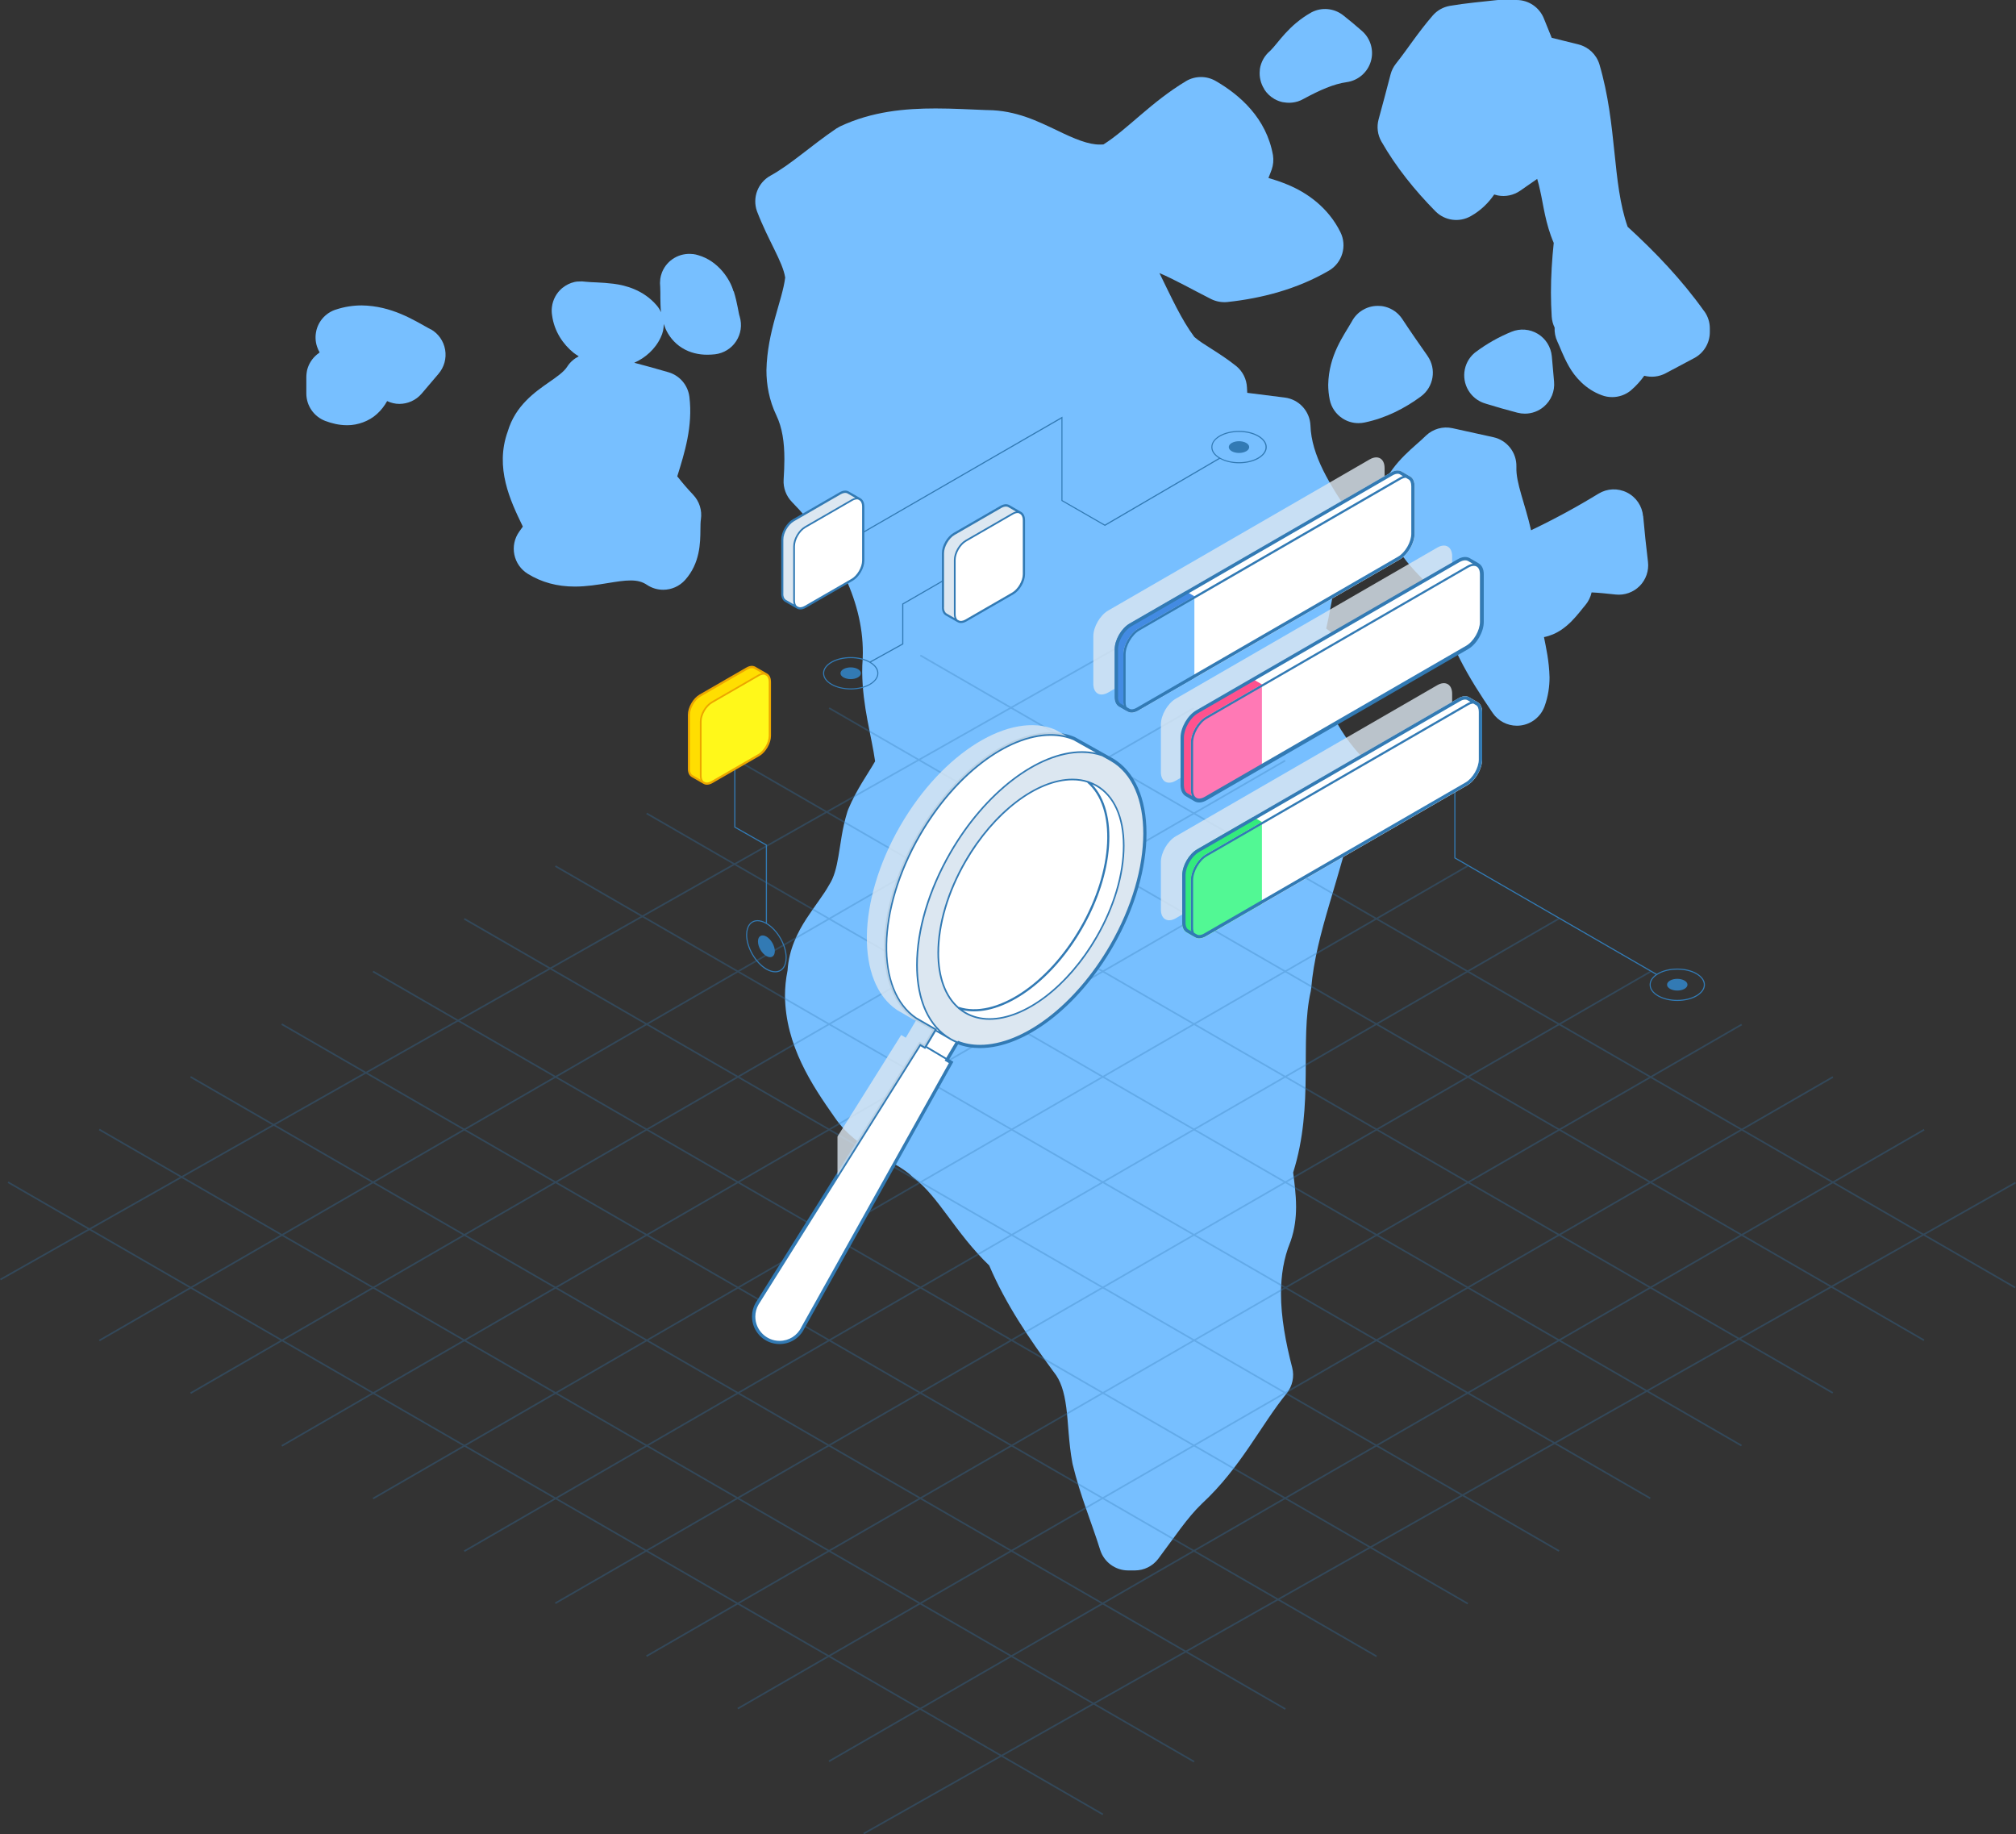 <?xml version="1.0" encoding="UTF-8"?> <svg xmlns="http://www.w3.org/2000/svg" id="Layer_1" viewBox="0 0 504.24 458.74"><rect x="0" y="0" width="504.24" height="458.74" fill="#333333" stroke="none"/><g><path d="M357.06,89.01c-2.18-3.11-4.31-6.15-6.31-9.21-1.03-1.57-2.56-2.62-4.24-3.07,0,0-.01,0-.02,0-.02,0-.04,0-.06-.02-.34-.09-.69-.15-1.04-.19,0,0-.02,0-.03,0-.02,0-.05,0-.07,0-.02,0-.04,0-.06,0-.01,0-.03,0-.05,0-1.45-.12-2.94,.19-4.27,.97-.02,0-.04,.02-.06,.04-.01,0-.02,.01-.04,.02-.29,.17-.57,.37-.84,.58,0,0,0,0,0,0-.04,.04-.09,.07-.13,.11-.01,0-.02,.02-.03,.03-.03,.02-.05,.04-.08,.07-.02,.02-.04,.04-.06,.06,0,0,0,0-.01,0-.65,.59-1.17,1.28-1.56,2.03-1.99,3.5-5.74,8.33-5.89,15.79,0,1.23,.13,2.49,.38,3.73,.39,1.92,1.52,3.58,3.16,4.66,1.21,.8,2.6,1.21,4.02,1.21,.5,0,1-.05,1.5-.15,5.41-1.12,10.11-3.57,14.11-6.51,3.22-2.36,3.97-6.87,1.68-10.14Z" style="fill:#77bfff;"></path><path d="M371.6,100.95c2.65,.82,5.29,1.57,7.93,2.26,.62,.16,1.25,.24,1.87,.24,1.72,0,3.4-.6,4.75-1.75,1.83-1.56,2.78-3.89,2.55-6.29-.14-1.5-.41-4.69-.56-6.31-.22-2.32-1.51-4.4-3.5-5.61-2-1.21-4.44-1.4-6.59-.52-3.13,1.28-6.12,2.96-8.87,5.01,0,0-.01,0-.02,.01-.03,.03-.07,.05-.1,.08-.03,.02-.05,.05-.08,.06-.02,.02-.05,.04-.07,.06-.03,.02-.05,.04-.08,.06-.01,.01-.02,.02-.04,.03-2.91,2.49-3.43,6.86-1.1,9.98,1.01,1.35,2.4,2.26,3.91,2.68Z" style="fill:#77bfff;"></path><g><path d="M426.28,77.87c-5.65-7.94-12.27-14.84-19.18-21.16-3.92-11.11-2.56-25.36-7.06-40.64-.76-2.46-2.74-4.33-5.24-4.96-2.22-.55-4.45-1.11-6.69-1.66-.65-1.61-1.31-3.23-1.97-4.86C385.01,1.82,382.32,0,379.33,0h-4.09c-.15,0-.3,0-.45,0-.02,0-.04,0-.06,0,0,0-.01,0-.02,0-.19,.01-.38,.03-.56,.05-3.52,.41-7.38,.71-11.49,1.41-1.67,.29-3.17,1.12-4.29,2.4-3.73,4.3-6.45,8.6-9.22,12.06-.64,.8-1.09,1.72-1.35,2.71-.97,3.74-1.96,7.48-2.98,11.19-.52,1.89-.27,3.89,.71,5.6,3.75,6.54,8.43,12.27,13.48,17.4,2.35,2.39,6,2.88,8.9,1.21,2.47-1.39,4.4-3.31,5.82-5.39,.3,.1,.6,.17,.91,.24,1.93,.37,3.93-.05,5.55-1.16,1.43-.99,2.86-1.98,4.29-2.98,.26,.84,.5,1.81,.74,2.93,.82,3.54,1.28,8.17,3.4,13.08-.43,4.08-.7,8.24-.7,12.45,0,1.98,.07,3.97,.19,5.97,.06,.97,.31,1.9,.73,2.75-.06,1.17,.16,2.37,.69,3.5,.66,1.34,1.39,3.56,2.87,6.17,1.42,2.55,4.13,5.78,8.29,7.27,.83,.31,1.69,.45,2.55,.45,1.63,0,3.23-.54,4.55-1.57,1.45-1.23,2.58-2.51,3.47-3.77,1.76,.46,3.67,.27,5.35-.62,2.36-1.26,4.75-2.53,7.15-3.8,2.4-1.27,3.9-3.77,3.9-6.49v-.93c0-1.54-.47-3.01-1.36-4.26Z" style="fill:#77bfff;"></path><path d="M316.18,22.29c.65,1.03,1.52,1.85,2.52,2.43,.02,.01,.04,.02,.06,.04,.02,0,.04,.02,.05,.03,.64,.35,1.31,.61,2.01,.76,.01,0,.03,0,.04,0,.04,0,.09,.02,.13,.02,.04,0,.08,.02,.12,.02,.01,0,.02,0,.03,0,.42,.07,.84,.11,1.26,.11,.67,0,1.35-.09,2.01-.28,0,0,.01,0,.02,0,.04-.01,.07-.02,.11-.03,.52-.16,1.03-.38,1.51-.66,3.99-2.16,7.55-3.75,10.81-4.19,2.83-.4,5.19-2.43,6.01-5.17,.82-2.74-.05-5.73-2.19-7.61-1.52-1.34-3.09-2.65-4.7-3.92-2.28-1.8-5.39-2.1-7.96-.75-5.82,3.27-8.31,7.68-10.31,9.61-.7,.58-1.27,1.27-1.71,2.03-.45,.8-.75,1.66-.88,2.54,0,0,0,0,0,.01,0,.04,0,.08-.01,.11,0,.02,0,.05,0,.07,0,.02,0,.04,0,.06,0,.04,0,.08-.01,.12h0c-.08,.79-.03,1.59,.16,2.37,.18,.79,.5,1.55,.95,2.26Z" style="fill:#77bfff;"></path><path d="M410.97,129.1c-.23-2.54-1.73-4.77-4.01-5.92-2.28-1.15-4.96-1.05-7.14,.28-5.46,3.34-11.1,6.4-16.87,9.15-1.55-6.82-3.8-11.82-3.67-15.73h0s0-.09,0-.2c.08-3.5-2.33-6.58-5.75-7.34-3.41-.76-6.82-1.52-10.26-2.26-2.38-.52-4.84,.18-6.6,1.85-2.79,2.81-7.85,6.11-11,12.79-.67,1.48-.8,3.05-.49,4.52,1,5.74,3.69,10.48,6.72,14.24,2.44,3.02,5.1,5.52,7.6,7.78,1.99,11.83,8.05,21.53,13.85,30.04,1.38,2.01,3.65,3.19,6.06,3.19,.3,0,.6-.02,.9-.06,2.72-.33,5.03-2.16,5.99-4.73,.94-2.53,1.27-5.06,1.27-7.29-.1-4.17-.89-7.51-1.39-10.08,3.28-.65,5.42-2.53,6.8-3.87,1.7-1.72,2.81-3.3,3.52-4.1,.79-.93,1.33-2.04,1.59-3.21,1.88,.09,3.89,.3,6.01,.53,2.22,.24,4.45-.55,6.02-2.14,1.57-1.58,2.34-3.83,2.07-6.04-.46-3.84-.87-7.63-1.2-11.43Z" style="fill:#77bfff;"></path><path d="M183.46,72.88c-.79-2.98-3.8-7.62-8.82-9.06-.41-.13-.83-.23-1.27-.28-.02,0-.04,0-.06,0-.02,0-.04,0-.06,0-3.22-.38-6.36,1.42-7.62,4.45,0,0,0,0,0,0-.02,.04-.03,.08-.05,.12-.02,.04-.03,.07-.04,.11,0,0,0,0,0,0-.18,.48-.32,.99-.39,1.51,0,.03,0,.06-.01,.09,0,.02,0,.05,0,.07-.08,.6-.08,1.2-.01,1.78,.02,.32,.04,.84,.04,1.49,0,.41,0,.86,0,1.33,.04,1.02,0,2.21,.17,3.6-.28-.61-.64-1.19-1.09-1.72-3.3-3.84-7.72-5.02-10.82-5.41-3.02-.38-5.51-.33-6.94-.5-.58-.09-1.18-.11-1.78-.06-.03,0-.06,0-.08,0,0,0-.01,0-.02,0-.01,0-.03,0-.04,0-.04,0-.08,0-.13,.01-.02,0-.03,0-.05,0-.04,0-.09,0-.13,.02-.02,0-.04,0-.05,0-.04,0-.08,.01-.12,.02-.02,0-.05,0-.07,.01-.03,0-.07,0-.1,.02-.03,0-.05,0-.08,.01-.02,0-.05,0-.07,.01-.04,0-.07,.02-.11,.03,0,0,0,0,0,0-1.09,.25-2.07,.75-2.9,1.41,0,0-.01,0-.02,.01-.03,.03-.07,.05-.1,.08-.03,.02-.06,.05-.09,.07-.01,0-.02,.02-.03,.03-1.32,1.14-2.23,2.76-2.47,4.62-.09,.7-.08,1.39,.03,2.06,.53,4.07,2.76,7.29,5.39,9.42,.41,.33,.85,.59,1.29,.88-1.15,.58-2.17,1.45-2.9,2.6-.81,1.29-2.6,2.53-4.5,3.85-3.58,2.49-8.46,5.89-10.36,12.33-3.3,9.09,.69,17.4,3.62,23.48,.05,.11,.1,.21,.15,.32-.36,.5-.68,.96-.93,1.31-1.17,1.66-1.6,3.73-1.19,5.71,.41,1.99,1.62,3.71,3.34,4.78,3.49,2.15,7.35,3.2,11.79,3.2,2.92,0,5.71-.46,8.18-.86,2.09-.34,4.07-.67,5.77-.67s2.93,.33,4.07,1.09c1.25,.84,2.67,1.24,4.08,1.24,2.04,0,4.05-.85,5.49-2.46,3.74-4.2,3.79-9.24,3.82-12.57,.01-1,.02-1.94,.12-2.59,.33-2.23-.37-4.48-1.92-6.12-1.47-1.56-2.79-3.09-3.99-4.63,1.83-5.87,3.92-12.51,3.04-19.84-.35-2.92-2.4-5.35-5.21-6.18-2.93-.87-5.84-1.66-8.59-2.38,2.74-1.21,5.25-3.38,6.62-6.34,.53-1.06,.77-2.22,.76-3.36,.13,.38,.27,.77,.44,1.17,.71,1.66,2.11,3.57,4.13,4.81,1.99,1.25,4.25,1.71,6.26,1.71h.06c.63,0,1.28-.04,1.94-.11,2.16-.26,4.09-1.44,5.28-3.27,1.19-1.82,1.52-4.06,.89-6.15-.32-.89-.53-3.26-1.5-6.35Z" style="fill:#77bfff;"></path><path d="M107.72,82.37c-4.25-2.34-9.71-5.88-17.26-5.99-2.11,0-4.33,.33-6.51,1.06-.02,0-.03,0-.05,.01-.02,0-.05,.01-.07,.02-.84,.3-1.6,.73-2.25,1.27h0s-.07,.06-.1,.09c-.02,.01-.04,.03-.06,.05-.01,.01-.03,.02-.04,.03-1.12,.99-1.89,2.29-2.24,3.69,0,.01,0,.02,0,.03-.01,.04-.02,.09-.03,.13-.29,1.27-.25,2.64,.2,3.96,.16,.49,.37,.95,.62,1.38,0,.01,.02,.03,.02,.04-.22,.17-.44,.33-.65,.5-1.21,.99-2.02,2.28-2.42,3.67,0,0,0,.01,0,.02-.01,.05-.03,.1-.04,.14,0,.01,0,.03-.01,.04-.01,.04-.02,.08-.03,.12,0,.02,0,.04-.01,.06,0,.04-.02,.07-.02,.11,0,.02,0,.04-.01,.06,0,.04-.01,.07-.02,.11,0,.02,0,.04-.01,.07,0,.04-.01,.08-.02,.12,0,.02,0,.03,0,.05,0,.06-.02,.11-.03,.17-.04,.33-.06,.67-.06,1.01v4.01c0,3.06,1.89,5.79,4.76,6.88,1.62,.6,3.37,1.05,5.38,1.06,.07,0,.13,0,.2,0,2.47,0,5.36-.99,7.34-2.82,1.1-.99,1.9-2.09,2.53-3.21,.97,.45,2.01,.7,3.05,.7,2.07,0,4.13-.87,5.58-2.56,1.09-1.27,3.2-3.77,4.21-4.95,1.43-1.67,2.04-3.86,1.67-6.03-.38-2.18-1.68-4.04-3.59-5.13Z" style="fill:#77bfff;"></path></g><path d="M251.22,186.47c-.27,.46-.41,.97-.41,1.53,0,.35,.06,.68,.18,.98,.12,.3,.27,.56,.46,.79,.19,.22,.42,.39,.67,.52,.26,.13,.53,.19,.81,.19,.75,0,1.74-.49,2.96-1.48v-5.18c-1.03,.41-2.21,.94-3.54,1.59-.49,.25-.87,.6-1.14,1.06Z" style="fill:#77bfff;"></path><path d="M289.97,186.47c-.27,.46-.41,.97-.41,1.53,0,.35,.06,.68,.18,.98,.12,.3,.27,.56,.46,.79,.19,.22,.42,.39,.67,.52,.26,.13,.53,.19,.81,.19,.75,0,1.74-.49,2.96-1.48v-5.18c-1.03,.41-2.21,.94-3.54,1.59-.49,.25-.87,.6-1.14,1.06Z" style="fill:#77bfff;"></path><path d="M341.35,190.01c-3.64-3.64-6.54-7.92-8.7-12.68,.93-1.53,1.88-3.06,2.83-4.59,.98-1.57,1.33-3.45,.98-5.27-.25-1.29-.74-3.82-.98-5.08-.36-1.85-1.4-3.47-2.92-4.57-.28-.21-.57-.41-.85-.61,.79-3.4,1.26-6.55,1.88-9.29,.93-4.19,2.02-7.25,4.11-9.75,2.1-2.52,2.28-6.11,.44-8.83-5.59-8.15-10.13-15.47-10.37-22.94-.16-3.59-2.88-6.54-6.44-6.98-3.12-.38-6.25-.78-9.37-1.18-.03-.44-.05-.88-.07-1.33-.09-2.09-1.06-4.03-2.68-5.36-4.39-3.49-8.3-5.34-10.48-7.28-3.27-4.39-5.77-9.96-8.73-15.98,4,1.71,8.2,4.12,12.92,6.5,1.25,.62,2.68,.88,4.07,.74,8.55-.92,17.37-3.18,25.39-7.84,3.35-1.95,4.61-6.19,2.87-9.66-3.06-6.16-8.37-9.9-13.33-11.91-1.57-.65-3.13-1.17-4.66-1.62,.28-.68,.56-1.38,.82-2.11,.39-1.13,.5-2.37,.32-3.56-1.64-9.27-8.27-15.09-14.4-18.62-2.27-1.28-5.07-1.26-7.31,.05-8.8,5.28-14.65,12.05-20.69,15.86-.28,.02-.56,.03-.83,.03-2.87,.05-6.34-1.37-10.88-3.59-4.48-2.1-10.05-4.98-17.3-5.03-.07,0-.13,0-.18,0-4.02-.15-8.32-.41-12.8-.41-7.6,0-15.88,.72-23.89,4.49l-.95,.54c-6.44,4.37-11.41,9.02-16.48,11.79-3.14,1.75-4.56,5.49-3.36,8.88,2.84,7.41,6.43,12.59,7.06,16.59-.7,5.72-4.49,13.47-4.69,23.18-.01,3.59,.68,7.51,2.48,11.28,1.47,3.06,2.01,6.68,2.01,10.96,0,1.63-.08,3.35-.19,5.12-.13,2.06,.63,4.1,2.08,5.59,10.31,10.52,17.79,24.07,17.73,37.7,0,.5,0,1-.03,1.49-.1,1.14-.13,2.25-.13,3.32,.08,8.7,2.35,16.02,3.23,22.34-1.81,3.18-4.6,6.93-6.75,12.07l-.19,.54c-1.31,4.19-1.67,7.98-2.22,11.06-.52,3.11-1.17,5.37-2.2,7.01l-.2,.33c-1.22,2.25-3.42,4.97-5.67,8.43-2.11,3.27-4.34,7.55-4.67,12.89-.44,2.14-.64,4.26-.64,6.32,.13,12.47,6.78,22.36,12.32,30.25h0c3.29,4.89,7.67,7.56,11.2,9.6,3.59,2.03,6.5,3.6,8.2,5.26l.5,.44c6.18,4.61,10.38,13.72,18.86,21.89,4.22,9.87,10.11,18.41,15.97,26.41l.2,.26c1.71,2.13,2.58,4.87,3.1,8.82,.53,3.89,.56,8.66,1.53,13.89l.07,.34c1.9,7.92,4.85,14.85,6.87,21.38,.96,3.07,3.8,5.16,7.01,5.16h1.67c2.31,0,4.46-1.07,5.85-2.9,4.02-5.33,7.26-10.31,10.97-13.84,9.68-8.96,14.77-19.73,21.16-27.54,1.44-1.81,1.96-4.2,1.38-6.44-1.63-6.27-2.81-12.64-2.8-18.54,0-4.57,.69-8.83,2.29-12.77l.14-.37c1.03-2.98,1.34-5.9,1.34-8.53-.01-3.26-.43-6.13-.73-8.58,5.34-16.96,1.56-32.8,4.4-45.34l.12-.8c1.14-13.73,7.43-27.7,10.68-43.85,.93-.97,1.87-1.94,2.81-2.92,2.79-2.88,2.75-7.47-.09-10.3Z" style="fill:#77bfff;"></path><path d="M240.63,183.42c-.52-.41-1.18-.74-1.97-.97-.79-.24-1.71-.35-2.78-.35-.62,0-1.14,0-1.57,.02-.43,.01-.77,.05-1.04,.11v8.23c1.12,.27,2.25,.4,3.38,.4,.9,0,1.7-.11,2.39-.33,.69-.22,1.27-.52,1.73-.9,.46-.38,.8-.82,1.04-1.33,.24-.51,.35-1.05,.35-1.63,0-.63-.13-1.23-.38-1.79-.25-.56-.64-1.05-1.16-1.46Z" style="fill:#77bfff;"></path><path d="M236.06,181.07c1.96,0,3.37-.35,4.22-1.06,.85-.71,1.28-1.69,1.28-2.94,0-.57-.12-1.12-.37-1.65-.24-.52-.6-.98-1.07-1.36-.47-.38-1.06-.69-1.76-.92-.7-.23-1.51-.34-2.44-.34-1,0-1.89,.11-2.65,.33v7.72c.37,.07,.79,.13,1.25,.17,.46,.04,.98,.06,1.54,.06Z" style="fill:#77bfff;"></path></g><g style="opacity:.3;"><g><rect x="138.73" y="216.6" width=".41" height="316.2" transform="translate(-255.03 307.68) rotate(-60)" style="fill:#327ab4;"></rect><rect x="161.54" y="203.42" width=".41" height="316.2" transform="translate(-232.21 320.84) rotate(-60)" style="fill:#327ab4;"></rect><rect x="184.36" y="190.25" width=".41" height="316.2" transform="translate(-209.39 334.02) rotate(-60)" style="fill:#327ab4;"></rect><rect x="207.18" y="177.08" width=".41" height="316.2" transform="translate(-186.58 347.19) rotate(-60)" style="fill:#327ab4;"></rect><rect x="230" y="163.9" width=".41" height="316.2" transform="translate(-163.76 360.36) rotate(-60)" style="fill:#327ab4;"></rect><rect x="252.82" y="150.73" width=".41" height="316.2" transform="translate(-140.94 373.54) rotate(-60)" style="fill:#327ab4;"></rect><rect x="275.63" y="137.55" width=".41" height="316.2" transform="translate(-118.12 386.71) rotate(-60)" style="fill:#327ab4;"></rect><rect x="298.46" y="124.37" width=".41" height="316.2" transform="translate(-95.3 399.89) rotate(-60)" style="fill:#327ab4;"></rect><rect x="321.28" y="111.19" width=".41" height="316.2" transform="translate(-72.47 413.06) rotate(-60)" style="fill:#327ab4;"></rect><rect x="344.1" y="98.03" width=".41" height="316.2" transform="translate(-49.66 426.24) rotate(-60)" style="fill:#327ab4;"></rect><rect x="366.91" y="84.85" width=".41" height="316.2" transform="translate(-26.84 439.41) rotate(-60)" style="fill:#327ab4;"></rect><rect x="194.62" y="376.95" width="330.92" height=".41" transform="translate(-138.96 225.95) rotate(-29.47)" style="fill:#327ab4;"></rect><rect x="186.21" y="361.29" width="316.2" height=".41" transform="translate(-134.55 220.34) rotate(-29.97)" style="fill:#327ab4;"></rect><rect x="163.39" y="348.12" width="316.2" height=".41" transform="translate(-131.02 207.17) rotate(-29.97)" style="fill:#327ab4;"></rect><rect x="140.56" y="334.99" width="316.2" height=".41" transform="translate(-127.51 194.02) rotate(-29.97)" style="fill:#327ab4;"></rect><rect x="117.75" y="321.77" width="316.2" height=".41" transform="translate(-123.96 180.85) rotate(-29.97)" style="fill:#327ab4;"></rect><rect x="94.91" y="308.64" width="316.2" height=".41" transform="translate(-120.58 168.01) rotate(-30.02)" style="fill:#327ab4;"></rect><rect x="72.1" y="295.47" width="316.2" height=".41" transform="translate(-117.05 154.83) rotate(-30.02)" style="fill:#327ab4;"></rect><rect x="49.28" y="282.29" width="316.2" height=".41" transform="translate(-113.52 141.65) rotate(-30.02)" style="fill:#327ab4;"></rect><rect x="26.46" y="269.11" width="316.2" height=".41" transform="translate(-109.98 128.46) rotate(-30.02)" style="fill:#327ab4;"></rect><rect x="3.64" y="255.94" width="316.2" height=".41" transform="translate(-106.45 115.28) rotate(-30.02)" style="fill:#327ab4;"></rect><rect x="-21.35" y="238.31" width="330.92" height=".41" transform="translate(-98.77 101.89) rotate(-29.5)" style="fill:#327ab4;"></rect></g></g><g><path d="M421.32,245.22c-1-.57-2.61-.57-3.61,0-1,.57-1,1.51,0,2.08,1,.57,2.61,.57,3.61,0s1-1.51,0-2.08h0Z" style="fill:#327ab4;"></path><g><path d="M225.73,150.92l-.07,.04v10l-8.09,4.49c-1.3-.73-2.99-1.13-4.79-1.13s-3.56,.41-4.86,1.16c-1.32,.77-2.06,1.79-2.06,2.89s.73,2.12,2.06,2.89c1.3,.75,3.03,1.16,4.86,1.16s3.56-.41,4.86-1.16c1.32-.77,2.06-1.79,2.06-2.88s-.66-2.01-1.85-2.76l8.09-4.49v-10l16.44-9.49-.14-.24-16.51,9.53h-.01Zm-6.3,17.46c0,.99-.68,1.94-1.92,2.65-1.26,.73-2.94,1.13-4.73,1.13s-3.46-.4-4.73-1.13c-1.24-.71-1.92-1.65-1.92-2.65s.68-1.94,1.92-2.65c1.26-.73,2.94-1.13,4.73-1.13s3.47,.4,4.73,1.13c1.24,.71,1.92,1.65,1.92,2.65h0Z" style="fill:#327ab4;"></path><path d="M314.76,108.92c-1.3-.75-3.03-1.16-4.86-1.16s-3.56,.41-4.86,1.16c-1.32,.77-2.06,1.79-2.06,2.89s.66,2.01,1.86,2.76l-28.5,16.63-10.6-6.1v-20.91l-50.99,29.44,.14,.24,50.59-29.2v20.59l10.81,6.22,.07,.04,28.77-16.79c1.29,.73,2.99,1.13,4.79,1.13s3.56-.41,4.86-1.16c1.32-.77,2.06-1.79,2.06-2.88s-.73-2.12-2.06-2.89h0Zm-.14,5.54c-1.26,.73-2.94,1.13-4.73,1.13s-3.46-.4-4.73-1.13c-1.24-.71-1.92-1.65-1.92-2.65s.68-1.94,1.92-2.65c1.26-.73,2.94-1.13,4.73-1.13s3.47,.4,4.73,1.13c1.24,.71,1.92,1.65,1.92,2.65s-.68,1.94-1.92,2.65Z" style="fill:#327ab4;"></path><path d="M311.7,110.77c-1-.57-2.61-.57-3.61,0-1,.57-1,1.51,0,2.08,1,.57,2.61,.57,3.61,0,1-.57,1-1.51,0-2.08Z" style="fill:#327ab4;"></path><path d="M214.58,167.33c-1-.57-2.61-.57-3.61,0-1,.57-1,1.51,0,2.08,1,.57,2.61,.57,3.61,0,1-.57,1-1.51,0-2.08Z" style="fill:#327ab4;"></path><path d="M424.38,243.38c-1.3-.75-3.03-1.16-4.86-1.16s-3.56,.41-4.86,1.16c-.09,.06-.18,.12-.27,.17l-50.36-29.08v-27.81h-.28v27.97l50.38,29.09c-.99,.72-1.53,1.6-1.53,2.55,0,1.1,.73,2.12,2.06,2.89,1.3,.75,3.03,1.16,4.86,1.16s3.56-.41,4.86-1.16c1.32-.77,2.06-1.79,2.06-2.88s-.73-2.12-2.06-2.89h0Zm-.14,5.54c-1.26,.73-2.94,1.13-4.73,1.13s-3.46-.4-4.73-1.13c-1.24-.71-1.92-1.65-1.92-2.65s.68-1.94,1.92-2.65c1.26-.73,2.94-1.13,4.73-1.13s3.46,.4,4.73,1.13c1.24,.72,1.92,1.65,1.92,2.65s-.68,1.94-1.92,2.65Z" style="fill:#327ab4;"></path><path d="M191.83,230.86v-19.6l-7.9-4.49v-21.11h-.28v21.27l7.9,4.49v19.29c-.72-.39-1.42-.59-2.07-.59-1.75,0-2.87,1.44-2.87,3.67,0,3.19,2.25,7.09,5.01,8.69,.8,.46,1.57,.69,2.28,.69,1.75,0,2.87-1.44,2.87-3.67,0-3.17-2.21-7.02-4.95-8.64h0Zm2.07,12.03c-.67,0-1.38-.22-2.14-.66-2.69-1.56-4.88-5.34-4.88-8.45,0-2.09,1-3.39,2.6-3.39,.67,0,1.38,.22,2.14,.66,2.69,1.56,4.88,5.34,4.88,8.45,0,2.1-1,3.39-2.6,3.39Z" style="fill:#327ab4;"></path><path d="M191.69,234.22c-1.16-.67-2.11-.13-2.11,1.22s.94,2.98,2.11,3.65,2.11,.13,2.11-1.22-.94-2.98-2.11-3.65Z" style="fill:#327ab4;"></path><g style="opacity:.8;"><path d="M363.21,151c0,2.37-1.68,5.27-3.73,6.45l-65.39,37.78c-2.05,1.19-3.73,.22-3.73-2.15v-11.9c0-2.37,1.68-5.27,3.73-6.45l65.39-37.78c2.05-1.19,3.73-.22,3.73,2.15,0,0,0,11.9,0,11.9Z" style="fill:#dce7f1;"></path></g><path d="M198.43,130.12l11.73-6.77c.73-.42,1.4-.47,1.9-.23l2.97,1.7h0s-.04-.02-.06-.02c.56,.26,.92,.9,.92,1.84v13.54c0,1.76-1.25,3.93-2.77,4.81l-11.73,6.77c-.79,.46-1.51,.48-2.01,.15,.01,0,.02,.02,.04,.03h0l-2.99-1.72c-.48-.3-.77-.91-.77-1.76v-13.54c0-1.76,1.25-3.93,2.77-4.81Z" style="fill:#fff;"></path><path d="M369.61,141.22l-2.28-1.32c-.66-.33-1.55-.25-2.52,.31l-65.39,37.78c-2.05,1.19-3.73,4.09-3.73,6.45v11.9c0,1.13,.38,1.94,1.01,2.35l2.26,1.32c.67,.39,1.6,.34,2.63-.25l65.39-37.78c2.05-1.18,3.73-4.09,3.73-6.45v-11.9c0-1.19-.42-2.01-1.1-2.4h0Z" style="fill:#fff;"></path><g style="opacity:.8;"><path d="M363.21,185.41c0,2.37-1.68,5.27-3.73,6.45l-65.39,37.78c-2.05,1.19-3.73,.22-3.73-2.15v-11.9c0-2.37,1.68-5.27,3.73-6.45l65.39-37.78c2.05-1.19,3.73-.22,3.73,2.15v11.9h0Z" style="fill:#dce7f1;"></path></g><path d="M369.61,175.63l-2.28-1.32c-.66-.33-1.55-.25-2.52,.31l-65.39,37.78c-2.05,1.19-3.73,4.09-3.73,6.45v11.9c0,1.13,.39,1.94,1.01,2.35l2.26,1.32c.67,.39,1.6,.34,2.63-.25l65.39-37.78c2.05-1.19,3.73-4.09,3.73-6.45v-11.9c0-1.19-.42-2.01-1.1-2.4h0Z" style="fill:#fff;"></path><path d="M315.63,205.56l-14.04,8.1c-2.05,1.19-3.73,4.09-3.73,6.45v11.9c0,2.37,1.68,3.34,3.73,2.15l14.04-8.1v-20.51h0Z" style="fill:#52f894;"></path><path d="M297.87,232.02v-11.9c0-2.37,1.68-5.27,3.73-6.45l14.04-8.1-2.17-1.26-14.04,8.1c-2.05,1.19-3.73,4.09-3.73,6.45v11.9c0,1.13,.39,1.94,1.01,2.35l2.21,1.29c-.65-.4-1.05-1.22-1.05-2.38Z" style="fill:#33eb7c;"></path><path d="M198.62,150.16v-13.54c0-1.76,1.25-3.93,2.77-4.81l11.73-6.77c.74-.42,1.41-.47,1.91-.22h0l-2.97-1.7c-.5-.25-1.17-.2-1.9,.23l-11.73,6.77c-1.53,.88-2.77,3.04-2.77,4.81v13.54c0,.85,.29,1.47,.77,1.76l2.99,1.72h0c-.49-.29-.8-.91-.8-1.78h0Z" style="fill:#dce7f1;"></path><path d="M216.18,126.65c0-.97-.36-1.72-1-2.06h0l-2.98-1.72c-.6-.3-1.37-.23-2.16,.23l-11.73,6.77c-1.6,.93-2.91,3.19-2.91,5.05v13.54c0,.93,.32,1.63,.91,2.01l2.99,1.72h0c.26,.15,.56,.23,.88,.23,.44,0,.89-.14,1.37-.41l11.73-6.77c1.6-.93,2.91-3.19,2.91-5.05v-13.54h0Zm-17.35,23.52v-13.54c0-1.7,1.2-3.78,2.67-4.63l11.73-6.77c.4-.23,.78-.35,1.13-.35,.09,0,.17,.01,.25,.03l.26,.15h0c.48,.23,.76,.81,.76,1.59v13.54c0,1.65-1.21,3.74-2.64,4.57l-11.73,6.77c-.66,.38-1.29,.44-1.73,.16h0l-.27-.15c-.28-.31-.43-.77-.43-1.37h0Zm-2.9-1.69v-13.54c0-1.65,1.21-3.74,2.64-4.57l11.73-6.77c.61-.35,1.23-.42,1.62-.23l2.01,1.15c-.3,.06-.6,.17-.92,.35l-11.73,6.77c-1.59,.92-2.88,3.15-2.88,4.99v13.54c0,.36,.06,.69,.15,.98l-1.99-1.14c-.41-.26-.65-.81-.65-1.53h0Z" style="fill:#327ab4;"></path><path d="M175.09,173.96l11.73-6.77c.73-.42,1.4-.47,1.9-.23l2.97,1.7h0s-.04-.02-.06-.02c.56,.26,.92,.9,.92,1.84v13.54c0,1.76-1.25,3.93-2.77,4.81l-11.73,6.77c-.79,.46-1.51,.48-2.01,.15,.01,0,.02,.02,.04,.03h0l-2.99-1.72c-.48-.3-.77-.91-.77-1.76v-13.54c0-1.76,1.25-3.93,2.77-4.81h0Z" style="fill:#fff81a;"></path><path d="M175.28,194v-13.54c0-1.76,1.25-3.93,2.77-4.81l11.73-6.77c.74-.42,1.41-.47,1.91-.22h0l-2.97-1.7c-.5-.25-1.17-.2-1.9,.23l-11.73,6.77c-1.53,.88-2.77,3.04-2.77,4.81v13.54c0,.85,.29,1.47,.77,1.76l2.99,1.72h0c-.49-.29-.8-.91-.8-1.78h0Z" style="fill:#ffde01;"></path><path d="M192.83,170.48c0-.97-.36-1.72-1-2.06h0l-2.98-1.72c-.6-.3-1.37-.23-2.16,.23l-11.73,6.77c-1.6,.93-2.91,3.19-2.91,5.05v13.54c0,.93,.32,1.63,.91,2.01l2.99,1.72h0c.26,.15,.56,.23,.88,.23,.44,0,.89-.14,1.37-.41l11.73-6.77c1.6-.93,2.91-3.19,2.91-5.05v-13.54Zm-17.35,23.52v-13.54c0-1.7,1.2-3.78,2.67-4.63l11.73-6.77c.4-.23,.78-.35,1.13-.35,.09,0,.17,.01,.25,.03l.26,.15h0c.48,.23,.76,.81,.76,1.59v13.54c0,1.65-1.21,3.74-2.64,4.57l-11.73,6.77c-.66,.38-1.29,.44-1.73,.16h0l-.27-.15c-.28-.31-.43-.77-.43-1.37h0Zm-2.9-1.69v-13.54c0-1.65,1.21-3.74,2.64-4.57l11.73-6.77c.61-.35,1.23-.42,1.62-.23l2.01,1.15c-.3,.06-.6,.17-.92,.35l-11.73,6.77c-1.59,.92-2.88,3.15-2.88,4.99v13.54c0,.36,.06,.69,.15,.98l-1.99-1.14c-.41-.26-.65-.81-.65-1.53h0Z" style="fill:#eca600;"></path><path d="M238.64,133.53l11.73-6.77c.73-.42,1.4-.47,1.9-.23l2.97,1.7h0s-.04-.02-.06-.02c.56,.26,.92,.9,.92,1.84v13.54c0,1.76-1.25,3.93-2.77,4.81l-11.73,6.77c-.79,.46-1.51,.48-2.01,.15,.01,0,.02,.02,.04,.03h0l-2.99-1.72c-.48-.3-.77-.91-.77-1.76v-13.54c0-1.76,1.25-3.93,2.77-4.81h0Z" style="fill:#fff;"></path><path d="M238.82,153.57v-13.54c0-1.76,1.25-3.93,2.77-4.81l11.73-6.77c.74-.42,1.41-.47,1.91-.22h0l-2.97-1.7c-.5-.25-1.17-.2-1.9,.23l-11.73,6.77c-1.53,.88-2.77,3.04-2.77,4.81v13.54c0,.85,.29,1.47,.77,1.76l2.99,1.72h0c-.5-.29-.8-.91-.8-1.78h0Z" style="fill:#dce7f1;"></path><path d="M256.37,130.06c0-.97-.36-1.72-1-2.06h0l-2.98-1.72c-.6-.3-1.37-.23-2.16,.23l-11.73,6.77c-1.6,.93-2.91,3.19-2.91,5.05v13.54c0,.93,.32,1.63,.91,2.01l2.98,1.7h.01c.26,.15,.56,.23,.88,.23,.44,0,.89-.14,1.37-.41l11.73-6.77c1.6-.93,2.91-3.19,2.91-5.05v-13.54h0Zm-17.35,23.53v-13.54c0-1.7,1.2-3.78,2.67-4.63l11.73-6.77c.4-.23,.78-.35,1.13-.35,.09,0,.17,.01,.25,.03l.26,.15h0c.48,.23,.76,.81,.76,1.59v13.54c0,1.65-1.21,3.74-2.64,4.57l-11.73,6.77c-.66,.38-1.29,.44-1.73,.16h0l-.27-.15c-.28-.31-.43-.78-.43-1.37h-.01Zm-2.9-1.7v-13.54c0-1.65,1.21-3.74,2.64-4.57l11.73-6.77c.61-.35,1.23-.42,1.62-.23l2.01,1.15c-.3,.06-.6,.17-.92,.35l-11.73,6.77c-1.59,.92-2.88,3.15-2.88,4.99v13.54c0,.36,.06,.69,.15,.98l-1.99-1.14c-.41-.26-.65-.81-.65-1.53h.01Z" style="fill:#327ab4;"></path><path d="M278.03,189.97l-9.34-5.24c-11.2-4.72-28.16,5.61-38.8,24.04-10.87,18.82-11.13,39.14-.78,46.08l4.66,2.69-2.5,4.21-1.15-.68-40.75,64.97c-.55,.95-.85,2.05-.85,3.22,0,3.57,2.9,6.47,6.47,6.47,2.56,0,4.77-1.48,5.82-3.63l37.1-66.39-1.04-.62,2.61-4.41h0c11.2,4.48,28-5.84,38.56-24.13,11.14-19.29,11.14-40.13,0-46.56h0Z" style="fill:#fff;"></path><path d="M278.03,189.97c-11.14-6.43-29.19,3.99-40.33,23.28-11.14,19.29-11.14,40.13,0,46.56,11.14,6.43,29.19-3.99,40.33-23.28,11.14-19.29,11.14-40.13,0-46.56Zm-3.76,44.39c-9.06,15.69-23.74,24.17-32.8,18.94s-9.06-22.19,0-37.87c9.06-15.69,23.74-24.17,32.8-18.93,9.06,5.23,9.06,22.19,0,37.87h0Z" style="fill:#dce7f1;"></path><g><path d="M278.23,189.6l-9.39-5.27c-1.84-.78-3.88-1.17-6.04-1.17-11.14,0-24.5,10.2-33.27,25.39-10.99,19.03-11.27,39.51-.63,46.64l4.3,2.48-2.08,3.5-1.15-.68-40.97,65.33c-.6,1.04-.91,2.22-.91,3.42,0,3.8,3.09,6.89,6.89,6.89,2.65,0,5.03-1.48,6.18-3.85l37.1-66.39,.2-.35-1.04-.62,2.22-3.75c1.69,.63,3.52,.94,5.47,.94h0c11.14,0,24.5-10.2,33.27-25.39,11.23-19.45,11.16-40.6-.15-47.13h.02Zm-44.15,68.37l3.31,1.91c.1,.06,.2,.12,.3,.18,.4,.23,.83,.45,1.27,.64l-2.28,3.84-4.83-2.87,2.22-3.71Zm3.73,1.67c-5.32-3.07-8.25-9.56-8.25-18.28s2.96-18.7,8.32-28c8.66-15,21.81-25.08,32.73-25.08,1.79,0,3.48,.29,5.04,.84l2.16,1.21c10.92,6.3,10.85,26.94-.15,46-8.63,14.94-21.71,24.97-32.56,24.97-1.94,0-3.76-.33-5.42-.98l-.08-.03-.08,.19c-.6-.24-1.18-.52-1.74-.84h0Zm-8.47-5.13c-10.26-6.88-9.86-26.88,.9-45.53,8.63-14.94,21.71-24.97,32.56-24.97,2.06,0,3.98,.38,5.68,1.09l5.63,3.15c-1.11-.25-2.28-.38-3.49-.38-11.06,0-24.36,10.16-33.09,25.28-5.4,9.36-8.38,19.37-8.38,28.2,0,7.3,2.04,13.07,5.8,16.64l-.72-.41,.12-.2-5-2.88h0Zm-28.91,77.42c-1.03,2.1-3.11,3.4-5.45,3.4-3.34,0-6.06-2.72-6.06-6.06,0-1.06,.28-2.1,.79-2.99l40.54-64.63,1.16,.69,.18-.31,4.88,2.9-.19,.31,1.05,.63-36.91,66.06h0Z" style="fill:#327ab4;"></path><path d="M239.66,252.32s.07,.02,.1,.03c.5,.42,1.04,.79,1.6,1.12,1.81,1.04,3.87,1.57,6.13,1.57,9.01,0,19.84-8.27,26.95-20.58,4.4-7.62,6.82-15.77,6.82-22.96s-2.45-12.62-6.9-15.19c-.63-.36-1.29-.66-1.97-.9-.03-.03-.06-.06-.09-.08l-.03,.04c-1.26-.42-2.6-.63-4.03-.63-9.01,0-19.84,8.27-26.95,20.58-4.4,7.62-6.82,15.77-6.82,22.96,0,6.25,1.83,11.12,5.2,13.99l-.02,.05h0Zm41.2-40.82c0,7.12-2.4,15.2-6.77,22.76-7.04,12.19-17.73,20.38-26.59,20.38-2.19,0-4.18-.51-5.92-1.52-.26-.15-.52-.31-.77-.49,.91,.2,1.85,.3,2.82,.3,8.86,0,19.81-8.12,27.01-20.62,8.09-14.01,9.08-29.22,2.53-36.15,.34,.15,.67,.31,1,.5,4.31,2.49,6.69,7.76,6.69,14.84h0Zm-45.97,26.78c0-7.12,2.4-15.2,6.77-22.76,7.04-12.19,17.72-20.38,26.59-20.38,1.32,0,2.57,.19,3.73,.56l-.03,.04c7.29,6.31,6.52,21.91-1.79,36.3-8.21,14.22-21.25,22.71-30.33,19.77l-.02,.04c-3.19-2.8-4.93-7.52-4.93-13.56h0Z" style="fill:#327ab4;"></path></g><path d="M263.97,182.49c-11.2-4.72-28.16,5.61-38.8,24.04-10.87,18.82-11.13,39.14-.78,46.08l4.66,2.69-2.5,4.22-1.15-.68-15.93,25.4v9.75l20.65-32.93,1.15,.68,2.5-4.21-4.66-2.69c-10.35-6.94-10.09-27.25,.78-46.08,10.06-17.42,25.76-27.6,36.91-24.67l-2.83-1.59h0Z" style="fill:#dce7f1; isolation:isolate; opacity:.8;"></path><path d="M370.67,177.5s-.01-.09-.02-.14c-.02-.13-.05-.26-.08-.38-.01-.03-.02-.07-.03-.1-.04-.14-.09-.27-.15-.39-.02-.04-.04-.08-.06-.12-.04-.08-.09-.16-.15-.23-.03-.04-.06-.08-.09-.12-.07-.09-.15-.17-.24-.24-.04-.03-.08-.06-.12-.08-.04-.03-.08-.06-.12-.08l-2.28-1.32c-.26-.13-.55-.19-.87-.19-.5,0-1.06,.16-1.65,.5l-65.39,37.78c-2.05,1.19-3.73,4.09-3.73,6.45v11.9c0,1.13,.39,1.94,1.01,2.35l2.26,1.32,.07,.03s.08,.04,.12,.06c.1,.04,.2,.08,.3,.1,.04,.01,.08,.02,.11,.02,.1,.02,.22,.03,.33,.03h.04c.25,0,.52-.04,.79-.13,.04-.01,.08-.03,.12-.04,.1-.03,.2-.07,.31-.12,.14-.06,.29-.14,.44-.22l65.39-37.78c2.05-1.19,3.73-4.09,3.73-6.45v-11.9c0-.19-.02-.36-.03-.53h0Zm-.79,12.44c0,2.07-1.52,4.7-3.31,5.74l-65.39,37.78c-.45,.26-.87,.39-1.24,.39-.22,0-.4-.05-.56-.14l-.72-.42c-.16-.34-.24-.76-.24-1.27v-11.9c0-2.16,1.58-4.9,3.45-5.98l65.39-37.78c.44-.25,.86-.39,1.24-.42l.7,.41c.44,.25,.68,.87,.68,1.69v11.9h0Zm-73.35,40.82v-11.9c0-2.07,1.52-4.7,3.31-5.74l65.39-37.78c.45-.26,.87-.39,1.24-.39,.18,0,.34,.03,.48,.1l.84,.49c-.26,.08-.52,.2-.8,.36l-65.39,37.78c-2.05,1.19-3.73,4.09-3.73,6.45v11.9c0,.31,.04,.6,.09,.86l-.82-.48c-.39-.27-.62-.87-.62-1.64h0Z" style="fill:#327ab4;"></path><g style="opacity:.8;"><path d="M346.31,128.95c0,2.37-1.68,5.27-3.73,6.45l-65.39,37.78c-2.05,1.19-3.73,.22-3.73-2.15v-11.9c0-2.37,1.68-5.27,3.73-6.45l65.39-37.79c2.05-1.18,3.73-.22,3.73,2.15v11.9h0Z" style="fill:#dce7f1;"></path></g><path d="M352.72,119.17l-2.28-1.32c-.66-.33-1.55-.25-2.52,.31l-65.39,37.78c-2.05,1.19-3.73,4.09-3.73,6.45v11.9c0,1.13,.38,1.94,1.01,2.35l2.26,1.32c.67,.39,1.6,.34,2.63-.25l65.39-37.78c2.05-1.18,3.73-4.09,3.73-6.45v-11.9c0-1.19-.42-2.01-1.1-2.4h0Z" style="fill:#fff;"></path><path d="M298.74,149.11l-14.04,8.1c-2.05,1.19-3.73,4.09-3.73,6.45v11.9c0,2.37,1.68,3.34,3.73,2.15l14.04-8.1v-20.51h0Z" style="fill:#77bfff;"></path><path d="M280.98,175.57v-11.9c0-2.37,1.68-5.27,3.73-6.45l14.04-8.1-2.17-1.26-14.04,8.1c-2.05,1.19-3.73,4.09-3.73,6.45v11.9c0,1.13,.39,1.94,1.01,2.35l2.21,1.29c-.65-.4-1.05-1.22-1.05-2.38Z" style="fill:#438be3;"></path><path d="M353.78,121.04s-.01-.09-.02-.14c-.02-.13-.05-.26-.08-.38-.01-.03-.02-.07-.03-.1-.04-.14-.09-.27-.15-.39-.02-.04-.04-.08-.06-.11-.04-.08-.09-.16-.15-.23-.03-.04-.06-.08-.09-.12-.07-.09-.15-.17-.24-.24-.04-.03-.09-.06-.13-.09s-.08-.06-.12-.08l-2.28-1.32c-.26-.13-.55-.19-.87-.19-.5,0-1.06,.16-1.65,.5l-65.39,37.78c-2.05,1.19-3.73,4.09-3.73,6.45v11.9c0,1.13,.38,1.94,1.01,2.35l2.26,1.32,.07,.03s.08,.04,.12,.06c.1,.04,.2,.08,.3,.1,.04,.01,.07,.02,.11,.02,.1,.02,.22,.03,.33,.03h.04c.38,0,.78-.09,1.22-.28,.14-.06,.29-.14,.44-.22l65.39-37.78c2.05-1.18,3.73-4.09,3.73-6.45v-11.9c0-.19-.02-.36-.03-.53h0Zm-.79,12.44c0,2.07-1.52,4.7-3.31,5.74l-65.38,37.78c-.45,.26-.87,.39-1.24,.39-.22,0-.4-.05-.56-.14l-.72-.42c-.16-.34-.24-.76-.24-1.27v-11.9c0-2.16,1.58-4.9,3.45-5.98l65.38-37.78c.44-.25,.86-.39,1.24-.42l.7,.41c.44,.25,.68,.86,.68,1.69v11.9h0Zm-73.35,40.82v-11.9c0-2.07,1.52-4.7,3.31-5.74l65.39-37.79c.45-.26,.87-.39,1.24-.39,.18,0,.34,.03,.48,.1l.83,.49c-.26,.08-.52,.2-.8,.36l-65.39,37.78c-2.05,1.19-3.73,4.09-3.73,6.45v11.9c0,.31,.04,.6,.09,.86l-.82-.48c-.39-.27-.62-.87-.62-1.65h0Z" style="fill:#327ab4;"></path><path d="M315.63,171.16l-14.04,8.1c-2.05,1.19-3.73,4.09-3.73,6.45v11.9c0,2.37,1.68,3.34,3.73,2.15l14.04-8.1v-20.51h0Z" style="fill:#ff79b5;"></path><path d="M297.87,197.61v-11.9c0-2.37,1.68-5.27,3.73-6.45l14.04-8.1-2.17-1.26-14.04,8.1c-2.05,1.19-3.73,4.09-3.73,6.45v11.9c0,1.13,.39,1.94,1.01,2.35l2.21,1.29c-.65-.4-1.05-1.22-1.05-2.38h0Z" style="fill:#ff528e;"></path><path d="M369.82,140.86l-2.31-1.33c-.81-.4-1.85-.29-2.91,.33l-65.39,37.78c-2.17,1.25-3.93,4.31-3.93,6.81v11.9c0,1.23,.42,2.19,1.21,2.71l2.26,1.32c.35,.2,.75,.31,1.19,.31,.59,0,1.21-.19,1.86-.56l65.39-37.78c2.17-1.25,3.93-4.31,3.93-6.81v-11.9c0-1.3-.46-2.28-1.3-2.76h0Zm.34,2.76v11.9c0,2.16-1.58,4.9-3.45,5.98l-65.39,37.78c-.49,.28-.97,.43-1.38,.43-.95,0-1.52-.79-1.52-2.11v-11.9c0-2.16,1.58-4.9,3.45-5.98l65.39-37.78c.49-.28,.97-.43,1.38-.43,.95,0,1.52,.79,1.52,2.11h0Zm-74.04,52.73v-11.9c0-2.2,1.61-5,3.52-6.09l65.39-37.78c.51-.29,1.01-.45,1.44-.45,.25,0,.48,.05,.66,.14l1.26,.73c-.44,.04-.9,.2-1.4,.49l-65.39,37.78c-2.05,1.19-3.73,4.09-3.73,6.45v11.9c0,.57,.1,1.05,.28,1.45l-1.21-.71c-.53-.35-.82-1.06-.82-2h0Z" style="fill:#327ab4;"></path></g></g></svg> 